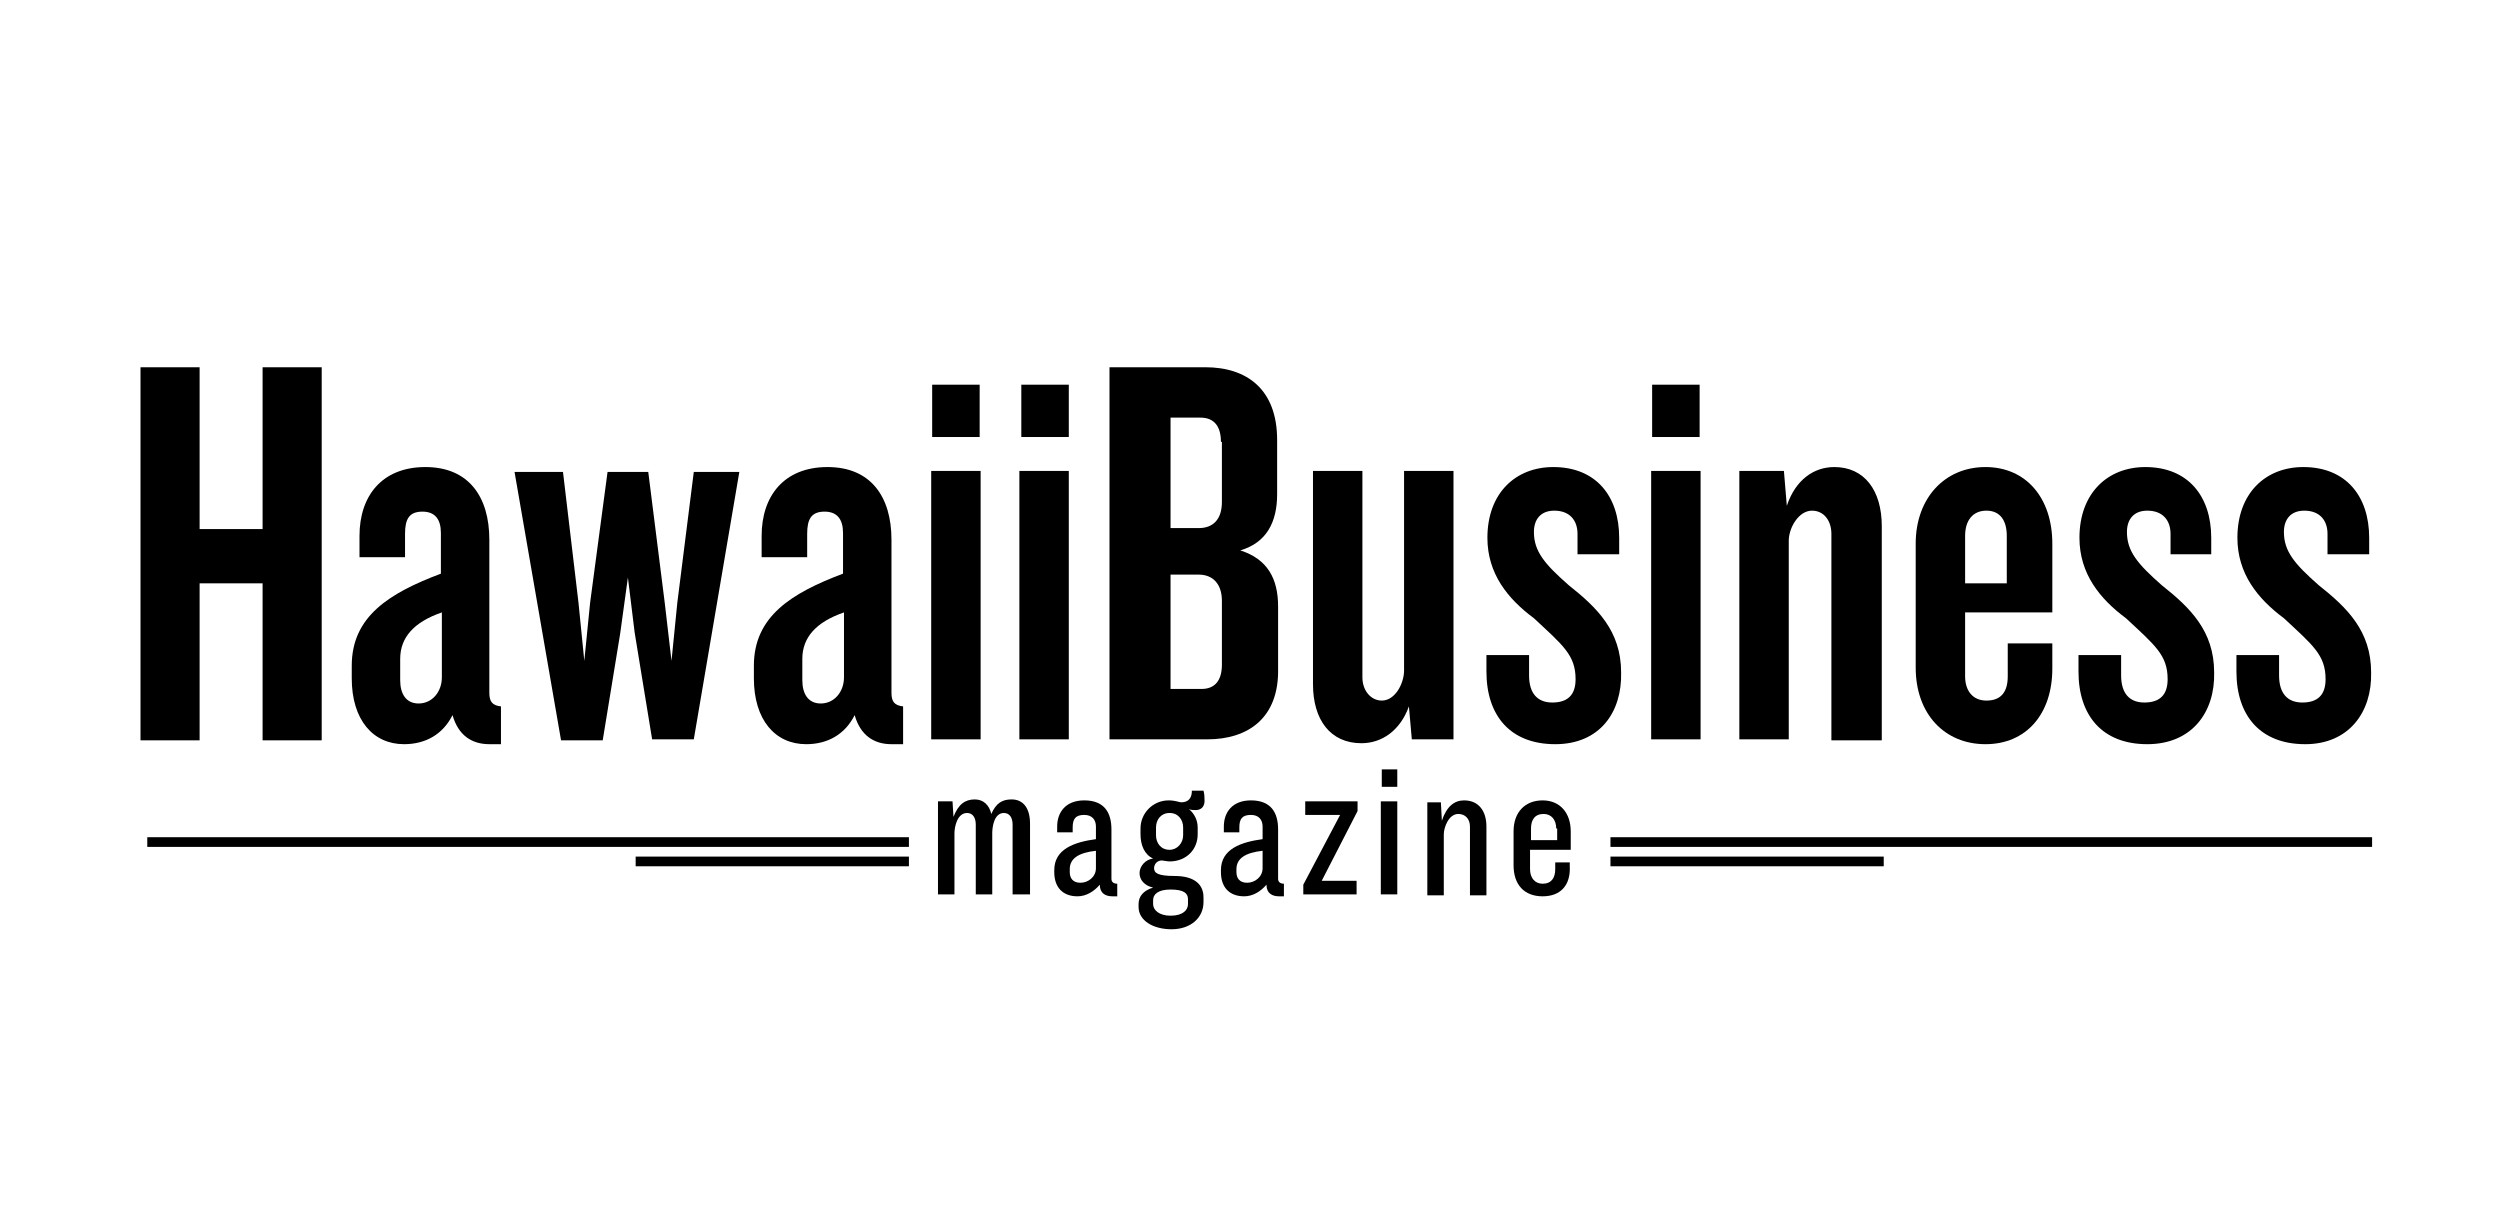 <?xml version="1.0" encoding="utf-8"?>
<!-- Generator: Adobe Illustrator 21.1.0, SVG Export Plug-In . SVG Version: 6.00 Build 0)  -->
<svg version="1.1" id="Layer_21" xmlns="http://www.w3.org/2000/svg" xmlns:xlink="http://www.w3.org/1999/xlink" x="0px" y="0px"
	 viewBox="0 0 258 126" style="enable-background:new 0 0 258 126;" xml:space="preserve">
<style type="text/css">
	.st0{stroke:#000000;stroke-miterlimit:10;}
</style>
<g>
	<g>
		<path d="M27.1,76.3V60.2h-6.5v16.2h-6.1V37.9h6.1v16.7h6.5V37.9h6.1v38.5H27.1z"/>
		<path d="M50.5,76.8c-1.8,0-3.2-0.9-3.8-3c-1,2-2.8,3-5,3c-3.2,0-5.4-2.5-5.4-6.8v-1.3c0-5.1,3.9-7.5,9.2-9.5V55
			c0-1.4-0.6-2.2-1.9-2.2c-1.4,0-1.8,0.8-1.8,2.3v2.4h-4.7v-2.2c0-4.1,2.3-7.1,6.8-7.1c4.5,0,6.6,3.1,6.6,7.5v15.8
			c0,0.9,0.3,1.3,1.2,1.4v3.9H50.5z M45.6,63.2c-2.9,1-4.3,2.6-4.3,4.8v2.2c0,1.4,0.6,2.4,1.9,2.4c1.4,0,2.4-1.2,2.4-2.7V63.2z"/>
		<path d="M71.6,76.3h-4.3l-1.8-11l-0.7-5.7L64,65.4l-1.8,11h-4.3l-4.8-27.7h5l1.6,13.5l0.6,6l0.6-6l1.8-13.5h4.2l1.7,13.5l0.7,6
			l0.6-6l1.7-13.5h4.7L71.6,76.3z"/>
		<path d="M92,76.8c-1.8,0-3.2-0.9-3.8-3c-1,2-2.8,3-5,3c-3.2,0-5.4-2.5-5.4-6.8v-1.3c0-5.1,3.9-7.5,9.2-9.5V55
			c0-1.4-0.6-2.2-1.9-2.2c-1.4,0-1.8,0.8-1.8,2.3v2.4h-4.7v-2.2c0-4.1,2.3-7.1,6.8-7.1c4.5,0,6.6,3.1,6.6,7.5v15.8
			c0,0.9,0.3,1.3,1.2,1.4v3.9H92z M87.1,63.2c-2.9,1-4.3,2.6-4.3,4.8v2.2c0,1.4,0.6,2.4,1.9,2.4c1.4,0,2.4-1.2,2.4-2.7V63.2z"/>
		<path d="M96.1,76.3V48.6h5.1v27.7H96.1z M96.2,45.1v-5.4h4.9v5.4H96.2z"/>
		<path d="M105.2,76.3V48.6h5.1v27.7H105.2z M105.4,45.1v-5.4h4.9v5.4H105.4z"/>
		<path d="M124.6,76.3h-10.1V37.9h9.9c4.3,0,7.4,2.3,7.4,7.5v5.6c0,2.9-1.1,5-3.8,5.8c2.8,0.9,3.9,2.9,3.9,5.8v6.4
			C132,74.1,128.8,76.3,124.6,76.3z M126,45.6c0-1.6-0.7-2.5-2.1-2.5h-3.1v11.4h2.9c1.5,0,2.4-0.9,2.4-2.7V45.6z M126.1,62
			c0-1.7-0.9-2.7-2.4-2.7h-2.9v11.8h3.2c1.4,0,2.1-0.9,2.1-2.5V62z"/>
		<path d="M145.7,76.3l-0.3-3.4c-0.9,2.5-2.8,3.8-4.9,3.8c-3.2,0-5-2.4-5-6.1V48.6h5.1v21.3c0,1.4,0.9,2.4,2,2.4
			c1.4,0,2.3-1.8,2.3-3.1V48.6h5.1v27.7H145.7z"/>
		<path d="M160.5,76.8c-4.6,0-7.1-2.9-7.1-7.5v-1.7h4.4v2.1c0,1.9,0.9,2.8,2.4,2.8c1.6,0,2.4-0.8,2.4-2.4c0-2.5-1.3-3.5-4.3-6.3
			c-2.7-2-4.8-4.6-4.8-8.3c0-4.6,2.9-7.3,6.8-7.3c4.4,0,6.8,3,6.8,7.3v1.7h-4.3v-2.1c0-1.4-0.8-2.4-2.4-2.4c-1.4,0-2.1,0.9-2.1,2.2
			c0,2,1.1,3.3,3.6,5.5c2.9,2.3,5.4,4.7,5.4,9C167.4,73.5,165.1,76.8,160.5,76.8z"/>
		<path d="M170.4,76.3V48.6h5.1v27.7H170.4z M170.5,45.1v-5.4h4.9v5.4H170.5z"/>
		<path d="M189,76.3V55.1c0-1.4-0.8-2.4-2-2.4c-1.4,0-2.4,1.8-2.4,3.1v20.5h-5.1V48.6h4.6l0.3,3.6c0.9-2.7,2.8-4,4.9-4
			c3.1,0,4.9,2.4,4.9,6.1v22.1H189z"/>
		<path d="M204.9,76.8c-4.2,0-7.2-3.1-7.2-7.9V56.1c0-4.7,3-7.9,7.2-7.9c4.2,0,6.9,3.2,6.9,7.9v7.1h-9v6.6c0,1.5,0.8,2.5,2.2,2.5
			c1.6,0,2.2-1,2.2-2.5v-3.4h4.6V69C211.8,73.7,209.1,76.8,204.9,76.8z M207.1,55.3c0-1.6-0.7-2.6-2.1-2.6c-1.4,0-2.2,1-2.2,2.6v4.9
			h4.3V55.3z"/>
		<path d="M221.6,76.8c-4.6,0-7.1-2.9-7.1-7.5v-1.7h4.4v2.1c0,1.9,0.9,2.8,2.4,2.8c1.6,0,2.4-0.8,2.4-2.4c0-2.5-1.3-3.5-4.3-6.3
			c-2.7-2-4.8-4.6-4.8-8.3c0-4.6,2.9-7.3,6.8-7.3c4.4,0,6.8,3,6.8,7.3v1.7H224v-2.1c0-1.4-0.8-2.4-2.4-2.4c-1.4,0-2.1,0.9-2.1,2.2
			c0,2,1.1,3.3,3.6,5.5c2.9,2.3,5.4,4.7,5.4,9C228.6,73.5,226.2,76.8,221.6,76.8z"/>
		<path d="M237.9,76.8c-4.6,0-7.1-2.9-7.1-7.5v-1.7h4.4v2.1c0,1.9,0.9,2.8,2.4,2.8c1.6,0,2.4-0.8,2.4-2.4c0-2.5-1.3-3.5-4.3-6.3
			c-2.7-2-4.8-4.6-4.8-8.3c0-4.6,2.9-7.3,6.8-7.3c4.4,0,6.8,3,6.8,7.3v1.7h-4.3v-2.1c0-1.4-0.8-2.4-2.4-2.4c-1.4,0-2.1,0.9-2.1,2.2
			c0,2,1.1,3.3,3.6,5.5c2.9,2.3,5.4,4.7,5.4,9C244.8,73.5,242.4,76.8,237.9,76.8z"/>
	</g>
	<line class="st0" x1="166.2" y1="86.9" x2="244.8" y2="86.9"/>
	<line class="st0" x1="166.2" y1="88.9" x2="194.4" y2="88.9"/>
	<line class="st0" x1="93.8" y1="86.9" x2="15.2" y2="86.9"/>
	<line class="st0" x1="93.8" y1="88.9" x2="65.6" y2="88.9"/>
	<g>
		<path d="M104.5,92.3v-7.2c0-0.7-0.3-1.2-0.9-1.2c-1,0-1.2,1.4-1.2,2.1v6.3h-1.7v-7.2c0-0.7-0.3-1.2-0.9-1.2c-1,0-1.3,1.4-1.3,2.1
			v6.3h-1.7v-9.6h1.5l0.1,1.6c0.5-1.3,1.2-1.8,2.2-1.8c0.9,0,1.5,0.6,1.7,1.5c0.5-1.1,1.1-1.5,2.1-1.5c1.2,0,1.9,0.9,1.9,2.5v7.3
			H104.5z"/>
		<path d="M114.8,92.5c-0.7,0-1.3-0.3-1.3-1.2c-0.6,0.7-1.4,1.2-2.3,1.2c-1.5,0-2.4-0.9-2.4-2.5v-0.2c0-2.2,2.1-2.9,4.3-3.2v-1.3
			c0-0.7-0.4-1.2-1.2-1.2c-0.9,0-1.2,0.4-1.2,1.3v0.5h-1.6v-0.6c0-1.5,0.9-2.7,2.8-2.7c2.1,0,2.8,1.3,2.8,3v5.1
			c0,0.3,0.2,0.5,0.6,0.5v1.3H114.8z M113.1,87.8c-1.8,0.2-2.7,0.8-2.7,1.9V90c0,0.6,0.3,1.1,1.1,1.1c0.8,0,1.6-0.6,1.6-1.5V87.8z"
			/>
		<path d="M123.4,83.6c-0.2,0-0.5,0-0.7-0.1c0.6,0.5,0.9,1.2,0.9,1.9v0.7c0,1.6-1.2,2.8-2.9,2.8c-0.2,0-0.7-0.1-0.8-0.1
			c-0.5,0-0.8,0.4-0.8,0.8c0,0.5,0.4,0.8,2.1,0.8c2.1,0,3,0.9,3,2.2v0.5c0,1.6-1.3,2.8-3.3,2.8c-1.9,0-3.4-0.9-3.4-2.3v-0.3
			c0-0.8,0.5-1.4,1.5-1.7c-0.9-0.2-1.4-0.8-1.4-1.5c0-0.7,0.6-1.4,1.4-1.5c-0.9-0.4-1.3-1.4-1.3-2.5v-0.6c0-1.6,1.3-2.9,2.9-2.9
			c0.7,0,1.1,0.2,1.3,0.2c0.8,0,1.1-0.5,1.1-1.2h1.2c0.1,0.4,0.1,0.6,0.1,0.8C124.4,83.3,123.9,83.6,123.4,83.6z M122.6,92.8
			c0-0.6-0.4-1-1.8-1c-1.3,0-1.8,0.5-1.8,1.1v0.4c0,0.6,0.6,1.2,1.8,1.2c1.3,0,1.8-0.6,1.8-1.2V92.8z M122.1,85.4
			c0-0.8-0.5-1.5-1.4-1.5c-0.9,0-1.4,0.7-1.4,1.5v0.8c0,0.8,0.5,1.5,1.4,1.5c0.8,0,1.4-0.7,1.4-1.5V85.4z"/>
		<path d="M132,92.5c-0.7,0-1.3-0.3-1.3-1.2c-0.6,0.7-1.4,1.2-2.3,1.2c-1.5,0-2.4-0.9-2.4-2.5v-0.2c0-2.2,2.1-2.9,4.3-3.2v-1.3
			c0-0.7-0.4-1.2-1.2-1.2c-0.9,0-1.2,0.4-1.2,1.3v0.5h-1.6v-0.6c0-1.5,0.9-2.7,2.8-2.7c2.1,0,2.8,1.3,2.8,3v5.1
			c0,0.3,0.2,0.5,0.6,0.5v1.3H132z M130.3,87.8c-1.8,0.2-2.7,0.8-2.7,1.9V90c0,0.6,0.3,1.1,1.1,1.1c0.8,0,1.6-0.6,1.6-1.5V87.8z"/>
		<path d="M136.4,90.9h3.6v1.4h-5.5v-1l3.8-7.2h-3.6v-1.4h5.4v1L136.4,90.9z"/>
		<path d="M142.5,92.3v-9.6h1.7v9.6H142.5z M142.6,81.2v-1.8h1.6v1.8H142.6z"/>
		<path d="M151.7,92.3v-7c0-0.8-0.5-1.3-1.2-1.3c-1,0-1.5,1.4-1.5,2.1v6.3h-1.7v-9.6h1.4l0.1,1.9c0.5-1.5,1.3-2.1,2.3-2.1
			c1.5,0,2.3,1.1,2.3,2.7v7.1H151.7z"/>
		<path d="M159.2,92.5c-1.9,0-3-1.2-3-3.2v-3.5c0-2,1.2-3.2,3-3.2c1.8,0,2.9,1.3,2.9,3.2v1.9h-4.2v2c0,0.9,0.5,1.5,1.3,1.5
			c0.9,0,1.3-0.6,1.3-1.5v-0.7h1.5v0.4C162.1,91.3,161.1,92.5,159.2,92.5z M160.6,85.5c0-0.9-0.5-1.5-1.3-1.5
			c-0.9,0-1.3,0.6-1.3,1.5v1.2h2.7V85.5z"/>
	</g>
</g>
</svg>
